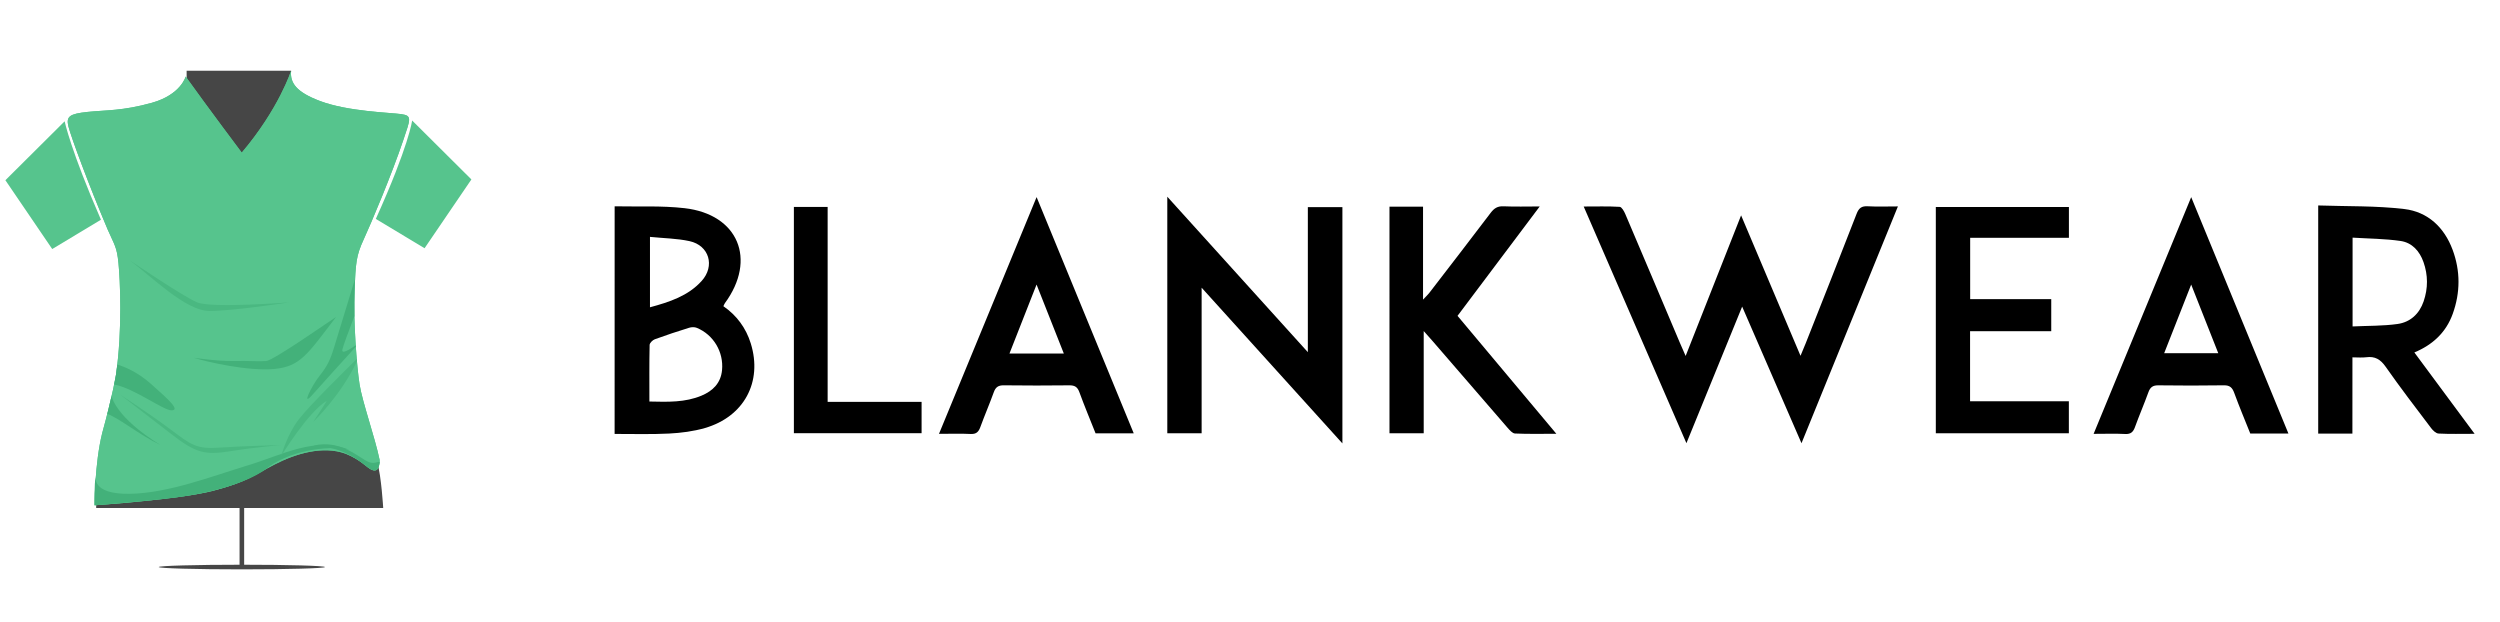 <?xml version="1.0" encoding="utf-8"?>
<!-- Generator: Adobe Illustrator 17.0.0, SVG Export Plug-In . SVG Version: 6.00 Build 0)  -->
<!DOCTYPE svg PUBLIC "-//W3C//DTD SVG 1.1//EN" "http://www.w3.org/Graphics/SVG/1.1/DTD/svg11.dtd">
<svg version="1.1" id="Layer_1" xmlns="http://www.w3.org/2000/svg" xmlns:xlink="http://www.w3.org/1999/xlink" x="0px" y="0px"
	 width="181px" height="45px" viewBox="0 0 181 45" enable-background="new 0 0 181 45" xml:space="preserve">
<g id="gd1rB0_1_">
	<g>
		<path d="M44.5,14.937c1.689,0.036,3.392-0.056,5.063,0.135c3.891,0.446,5.242,3.715,2.919,6.878
			c-0.037,0.05-0.057,0.114-0.109,0.219c0.968,0.668,1.64,1.584,1.985,2.701c0.861,2.781-0.489,5.295-3.318,6.118
			c-0.833,0.242-1.72,0.356-2.59,0.401c-1.314,0.068-2.634,0.024-3.952,0.028C44.5,25.924,44.5,20.43,44.5,14.937z M47.016,29.07
			c1.343,0.032,2.591,0.072,3.778-0.427c0.823-0.346,1.392-0.909,1.482-1.845c0.126-1.309-0.616-2.564-1.828-3.062
			c-0.159-0.066-0.382-0.06-0.55-0.007c-0.836,0.259-1.668,0.532-2.489,0.834c-0.16,0.059-0.373,0.268-0.376,0.411
			C47.004,26.307,47.016,27.642,47.016,29.07z M47.058,17.15c0,1.789,0,3.4,0,5.098c1.425-0.386,2.754-0.821,3.737-1.901
			c0.99-1.087,0.55-2.58-0.875-2.889C49.012,17.261,48.064,17.252,47.058,17.15z"/>
		<path d="M130.428,32.09c-1.453-3.345-2.838-6.535-4.296-9.891c-1.369,3.355-2.674,6.553-4.035,9.888
			c-2.497-5.753-4.943-11.388-7.438-17.135c0.928,0,1.769-0.026,2.606,0.024c0.147,0.009,0.318,0.316,0.404,0.517
			c1.326,3.107,2.639,6.22,3.956,9.331c0.108,0.256,0.223,0.51,0.415,0.948c1.368-3.468,2.67-6.77,4.015-10.18
			c1.444,3.413,2.842,6.716,4.302,10.168c0.168-0.405,0.277-0.655,0.377-0.909c1.232-3.122,2.473-6.24,3.683-9.371
			c0.164-0.423,0.366-0.57,0.811-0.545c0.693,0.039,1.389,0.01,2.18,0.01C135.075,20.677,132.778,26.316,130.428,32.09z"/>
		<path d="M84.512,14.242c3.404,3.765,6.735,7.449,10.176,11.255c0-3.587,0-7.017,0-10.499c0.864,0,1.662,0,2.502,0
			c0,5.65,0,11.301,0,17.105c-3.409-3.771-6.739-7.454-10.192-11.273c0,3.61,0,7.055,0,10.539c-0.869,0-1.651,0-2.485,0
			C84.512,25.714,84.512,20.046,84.512,14.242z"/>
		<path d="M170.314,31.392c-0.897,0-1.662,0-2.476,0c0-5.469,0-10.922,0-16.517c2.088,0.073,4.178,0.015,6.232,0.259
			c1.699,0.202,2.893,1.32,3.499,2.951c0.571,1.537,0.564,3.097,0.008,4.64c-0.481,1.334-1.435,2.231-2.777,2.793
			c1.452,1.961,2.868,3.873,4.362,5.89c-0.959,0-1.786,0.024-2.61-0.019c-0.188-0.01-0.406-0.22-0.538-0.393
			c-1.113-1.471-2.237-2.935-3.294-4.445c-0.374-0.534-0.772-0.771-1.406-0.686c-0.3,0.04-0.61,0.007-0.998,0.007
			C170.314,27.718,170.314,29.527,170.314,31.392z M170.327,23.634c1.125-0.053,2.202-0.029,3.254-0.177
			c0.923-0.13,1.58-0.731,1.891-1.641c0.323-0.945,0.321-1.895-0.01-2.838c-0.282-0.802-0.83-1.411-1.661-1.532
			c-1.133-0.165-2.289-0.167-3.474-0.241C170.327,19.399,170.327,21.433,170.327,23.634z"/>
		<path d="M100.598,14.964c0.816,0,1.582,0,2.43,0c0,2.194,0,4.373,0,6.728c0.236-0.252,0.356-0.361,0.453-0.487
			c1.487-1.932,2.978-3.861,4.45-5.804c0.248-0.327,0.5-0.485,0.928-0.465c0.825,0.038,1.652,0.011,2.617,0.011
			c-2.026,2.696-3.971,5.285-5.951,7.92c2.359,2.816,4.707,5.618,7.155,8.539c-1.09,0-2.044,0.023-2.994-0.02
			c-0.188-0.009-0.392-0.248-0.543-0.421c-1.815-2.089-3.622-4.187-5.431-6.281c-0.169-0.195-0.343-0.387-0.635-0.716
			c0,2.569,0,4.965,0,7.401c-0.861,0-1.643,0-2.478,0C100.598,25.928,100.598,20.475,100.598,14.964z"/>
		<path d="M142.633,23.978c0,1.761,0,3.379,0,5.076c2.383,0,4.742,0,7.152,0c0,0.807,0,1.538,0,2.314c-3.187,0-6.383,0-9.632,0
			c0-5.435,0-10.888,0-16.381c3.193,0,6.39,0,9.636,0c0,0.701,0,1.412,0,2.228c-2.366,0-4.742,0-7.149,0c0,1.522,0,2.94,0,4.441
			c1.956,0,3.896,0,5.87,0c0,0.798,0,1.514,0,2.322C146.566,23.978,144.628,23.978,142.633,23.978z"/>
		<path d="M75.05,14.269c2.379,5.786,4.695,11.418,7.032,17.104c-0.954,0-1.841,0-2.763,0c-0.393-0.989-0.807-1.98-1.176-2.988
			c-0.138-0.376-0.341-0.492-0.727-0.487c-1.581,0.018-3.163,0.02-4.744-0.001c-0.396-0.005-0.59,0.134-0.722,0.5
			c-0.305,0.845-0.663,1.672-0.971,2.516c-0.129,0.355-0.296,0.528-0.707,0.507c-0.722-0.038-1.447-0.01-2.289-0.01
			C70.338,25.698,72.665,20.055,75.05,14.269z M77.022,25.598c-0.662-1.676-1.288-3.259-1.975-4.997
			c-0.698,1.776-1.32,3.361-1.963,4.997C74.409,25.598,75.653,25.598,77.022,25.598z"/>
		<path d="M165.682,31.388c-0.985,0-1.86,0-2.762,0c-0.393-0.985-0.802-1.955-1.162-2.942c-0.141-0.385-0.319-0.556-0.75-0.549
			c-1.581,0.024-3.163,0.022-4.744,0.001c-0.398-0.005-0.589,0.137-0.72,0.502c-0.305,0.845-0.664,1.671-0.97,2.516
			c-0.129,0.356-0.299,0.526-0.709,0.505c-0.722-0.037-1.447-0.01-2.287-0.01c2.355-5.711,4.681-11.355,7.065-17.138
			C161.011,20.032,163.332,25.676,165.682,31.388z M156.686,25.572c1.328,0,2.582,0,3.917,0c-0.653-1.655-1.277-3.235-1.962-4.97
			C157.95,22.36,157.322,23.956,156.686,25.572z"/>
		<path d="M66.723,29.093c0,0.798,0,1.513,0,2.273c-3.079,0-6.139,0-9.246,0c0-5.443,0-10.893,0-16.382c0.787,0,1.568,0,2.444,0
			c0,4.67,0,9.348,0,14.109C62.241,29.093,64.466,29.093,66.723,29.093z"/>
	</g>
</g>
<g>
	<polygon fill="#464646" points="13.512,5.957 13.512,5.122 21.076,5.122 20.938,7.341 17.571,12.437 13.212,7.525 	"/>
	<path fill="#464646" d="M6.963,36.778h20.781c0,0-0.135-2.319-0.427-3.287s-9.973-2.421-9.973-2.421L6.963,35.844V36.778z"/>
	<path fill="#56C48D" d="M13.443,5.542c0,0-0.346,1.314-2.456,1.903S7.666,7.963,6.351,8.102C5.037,8.24,4.772,8.424,4.956,9.162
		s1.476,4.243,2.837,7.449c0.507,1.153,0.669,1.268,0.784,2.444c0.115,1.176,0.3,4.774-0.184,8.118c0,0-0.254,1.499-0.992,4.174
		c-0.553,2.214-0.553,5.235-0.553,5.235s6.18-0.415,8.625-1.061s2.883-1.107,4.405-1.891c1.522-0.784,3.482-1.384,5.143-0.784
		c1.176,0.484,1.545,1.038,1.914,1.176c0.369,0.138,0.53-0.092,0.553-0.715c-0.346-1.66-1.245-4.174-1.453-5.466
		c-0.208-1.291-0.461-4.728-0.369-6.78s0.115-2.537,0.669-3.736c0.553-1.199,2.029-4.704,2.86-7.172
		c0.507-1.522,0.669-1.776-0.138-1.891c-0.807-0.115-3.851-0.184-5.881-0.946c-1.707-0.646-2.191-1.301-2.099-2.195
		c0,0-0.876,2.749-3.574,5.931C17.502,11.053,15.011,7.733,13.443,5.542z"/>
	<path fill="#56C48D" d="M13.443,5.542c0,0-0.346,1.314-2.456,1.903S7.666,7.963,6.351,8.102C5.037,8.24,4.772,8.424,4.956,9.162
		s1.476,4.243,2.837,7.449c0.507,1.153,0.669,1.268,0.784,2.444c0.115,1.176,0.3,4.774-0.184,8.118c0,0-0.254,1.499-0.992,4.174
		c-0.553,2.214-0.553,5.235-0.553,5.235s6.18-0.415,8.625-1.061s2.883-1.107,4.405-1.891c1.522-0.784,3.482-1.384,5.143-0.784
		c1.176,0.484,1.545,1.038,1.914,1.176c0.369,0.138,0.53-0.092,0.553-0.715c-0.346-1.66-1.245-4.174-1.453-5.466
		c-0.208-1.291-0.461-4.728-0.369-6.78s0.115-2.537,0.669-3.736c0.553-1.199,2.029-4.704,2.86-7.172
		c0.507-1.522,0.669-1.776-0.138-1.891c-0.807-0.115-3.851-0.184-5.881-0.946c-1.707-0.646-2.191-1.301-2.099-2.195
		c0,0-0.876,2.749-3.574,5.931C17.502,11.053,15.011,7.733,13.443,5.542z"/>
	<rect x="17.344" y="36.778" fill="#464646" width="0.333" height="4.133"/>
	<ellipse fill="#464646" cx="17.51" cy="41.054" rx="6.019" ry="0.168"/>
	<path fill="#56C48D" d="M29.839,8.724c0,0-0.222,1.799-2.629,7.126c3.528,2.122,3.528,2.122,3.528,2.122l3.391-4.981L29.839,8.724z
		"/>
	<path fill="#56C48D" d="M4.68,8.782c0,0,0.437,2.11,2.629,7.126c-3.528,2.122-3.528,2.122-3.528,2.122L0.39,13.048L4.68,8.782z"/>
	<path fill="#56C48D" d="M13.443,35.637c0,0,4.013-1.683,5.512-1.914C17.871,34.461,14.642,35.475,13.443,35.637z"/>
	<g>
		<path fill="#4AB881" d="M8.715,28.58c0,0,2.191,1.43,3.667,2.537c1.476,1.107,1.851,1.407,3.508,1.291
			c1.657-0.115,4.471-0.184,4.471-0.184s-1.753,0.138-3.644,0.438c-1.891,0.3-2.514,0.161-4.359-1.268S8.715,28.58,8.715,28.58z"/>
		<path fill="#43B17A" d="M8.492,26.392c0.507,0.154,1.455,0.532,2.414,1.381c1.407,1.245,2.122,1.914,1.522,1.937
			c-0.579,0.022-2.731-1.614-4.166-1.87C8.392,27.173,8.436,26.937,8.492,26.392z"/>
		<path fill="#43B17A" d="M8.081,28.668c0,0,0.219,1.503,3.54,3.555c-1.611-0.787-2.903-1.893-3.85-2.256
			C7.943,29.22,8.081,28.668,8.081,28.668z"/>
		<path fill="#43B17A" d="M14.042,25.905c0,0,1.707,0.254,2.883,0.231c1.176-0.023,1.822,0.049,2.352,0.001
			c0.53-0.048,4.474-2.815,5.05-3.184c-2.076,2.721-2.583,3.574-4.451,3.759C18.009,26.896,14.965,26.205,14.042,25.905z"/>
		<path fill="#43B17A" d="M25.707,20.183c0,0-1.241,4.038-1.518,4.961c-0.277,0.922-0.507,1.384-1.061,2.076
			c-0.553,0.692-1.361,2.329-0.507,1.361c0.669-0.76,2.417-2.683,3.14-3.477l-0.007-0.108c-0.408,0.29-1.044,0.69-0.965,0.311
			c0.056-0.268,0.463-1.362,0.868-2.42C25.662,22.051,25.654,20.814,25.707,20.183z"/>
		<path fill="#43B17A" d="M6.938,34.496c0,0-0.344,1.302,2.458,1.256s5.938-1.268,8.521-2.052c2.583-0.784,4.912-2.122,7.38-1.13
			c-1.683-0.369-4.507,0.11-6.082,1.416c-1.413,1.029-4.294,1.829-7.454,2.145c-3.16,0.315-4.913,0.452-4.913,0.452
			S6.804,34.985,6.938,34.496z"/>
		<path fill="#43B17A" d="M27.481,33.42c-0.185,0.032-0.402,0.159-0.732,0.049c-0.692-0.231-2.029-1.701-4.071-1.201
			c0.843,0.094,2.111,0.08,3.841,1.482c0.284,0.212,0.484,0.364,0.711,0.287C27.433,33.969,27.524,33.412,27.481,33.42z"/>
		<path fill="#4AB881" d="M25.828,25.992c-0.688,0.673-3.393,3.337-4.175,4.341c-0.899,1.153-1.291,2.675-1.291,2.675
			s1.937-3.182,3.298-3.99c-0.392,0.646-0.981,1.522-0.981,1.522s1.966-1.849,3.164-4.383L25.828,25.992z"/>
		<path fill="#4AB881" d="M9.396,18.848c0,0,3.84,2.606,4.877,3.044c1.038,0.438,6.665,0,6.665,0s-4.047,0.623-5.771,0.623
			S10.975,20.024,9.396,18.848z"/>
	</g>
	<path fill="#56C48D" d="M29.839,8.378"/>
</g>
</svg>

